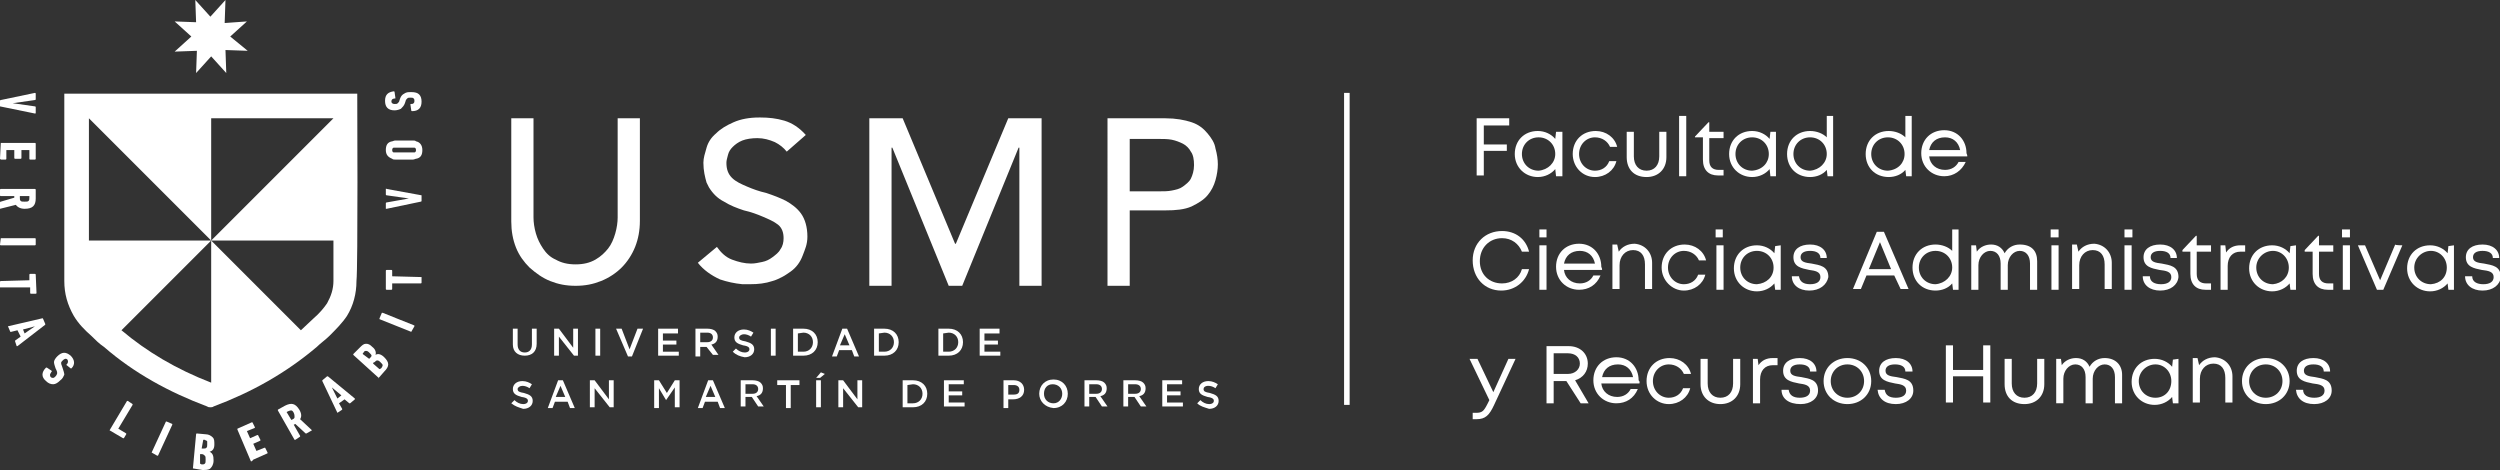 <?xml version="1.0" encoding="utf-8"?>
<!-- Generator: Adobe Illustrator 26.3.1, SVG Export Plug-In . SVG Version: 6.00 Build 0)  -->
<svg version="1.1" id="Capa_1" xmlns="http://www.w3.org/2000/svg" xmlns:xlink="http://www.w3.org/1999/xlink" x="0px" y="0px"
	 viewBox="0 0 314.9 59.2" style="enable-background:new 0 0 314.9 59.2;" xml:space="preserve">
<rect x="0" y="0" width="314.9" height="59.2" fill="#333333" stroke="none"/>
<style type="text/css">
	.st0{fill:#FFFFFF;}
</style>
<g>
	<g>
		<g>
			<rect x="169.3" y="11.7" class="st0" width="0.7" height="39.3"/>
			<g>
				<path class="st0" d="M186.9,15.8v2.4h2.9V19h-2.9v3.1H186v-7.2h4.1v0.9C190,15.8,186.9,15.8,186.9,15.8z"/>
				<path class="st0" d="M196.8,16.6v5.6H196l-0.1-0.9c-0.5,0.6-1.3,1-2.2,1c-1.6,0-2.9-1.2-2.9-2.9c0-1.7,1.2-2.9,2.9-2.9
					c0.9,0,1.7,0.4,2.2,1l0.1-0.9L196.8,16.6L196.8,16.6z M195.9,19.4c0-1.2-0.9-2.1-2.1-2.1c-1.2,0-2.1,0.9-2.1,2.1
					s0.9,2.1,2.1,2.1C195,21.4,195.9,20.5,195.9,19.4z"/>
				<path class="st0" d="M198.1,19.4c0-1.7,1.2-2.9,2.9-2.9c1.3,0,2.4,0.8,2.7,2h-0.9c-0.3-0.7-1-1.2-1.9-1.2c-1.1,0-2,0.9-2,2.1
					s0.9,2.1,2,2.1c0.8,0,1.5-0.4,1.8-1.2h0.9c-0.3,1.2-1.4,2-2.7,2C199.3,22.3,198.1,21,198.1,19.4z"/>
				<path class="st0" d="M204.9,19.8v-3.2h0.9v3.1c0,1.1,0.6,1.8,1.6,1.8c1,0,1.6-0.7,1.6-1.8v-3.1h0.9v3.2c0,1.5-1,2.5-2.5,2.5
					C205.8,22.3,204.9,21.3,204.9,19.8z"/>
				<path class="st0" d="M211.5,14.6h0.9v7.6h-0.9V14.6z"/>
				<path class="st0" d="M217.1,21.3v0.8h-0.7c-1.2,0-1.9-0.7-1.9-2v-2.8h-1v-0.1l1.7-1.8h0.1v1.2h1.8v0.8h-1.8v2.8
					c0,0.8,0.4,1.2,1.2,1.2H217.1z"/>
				<path class="st0" d="M223.7,16.6v5.6H223l-0.1-0.9c-0.5,0.6-1.3,1-2.2,1c-1.6,0-2.9-1.2-2.9-2.9c0-1.7,1.2-2.9,2.9-2.9
					c0.9,0,1.7,0.4,2.2,1l0.1-0.9L223.7,16.6L223.7,16.6z M222.8,19.4c0-1.2-0.9-2.1-2.1-2.1c-1.2,0-2.1,0.9-2.1,2.1
					s0.9,2.1,2.1,2.1C222,21.4,222.8,20.5,222.8,19.4z"/>
				<path class="st0" d="M230.9,14.6v7.6h-0.7l-0.1-0.8c-0.5,0.6-1.3,0.9-2.1,0.9c-1.7,0-2.9-1.2-2.9-2.9c0-1.7,1.2-2.9,2.9-2.9
					c0.8,0,1.6,0.3,2.1,0.8v-2.7L230.9,14.6z M230.1,19.4c0-1.2-0.9-2.1-2.1-2.1s-2.1,0.9-2.1,2.1s0.9,2.1,2.1,2.1
					C229.2,21.4,230.1,20.5,230.1,19.4z"/>
				<path class="st0" d="M240.8,14.6v7.6h-0.7l-0.1-0.8c-0.5,0.6-1.3,0.9-2.1,0.9c-1.7,0-2.9-1.2-2.9-2.9c0-1.7,1.2-2.9,2.9-2.9
					c0.8,0,1.6,0.3,2.1,0.8v-2.7L240.8,14.6z M239.9,19.4c0-1.2-0.9-2.1-2.1-2.1s-2.1,0.9-2.1,2.1s0.9,2.1,2.1,2.1
					C239.1,21.4,239.9,20.5,239.9,19.4z"/>
				<path class="st0" d="M247.8,19.7H243c0.1,1,0.9,1.7,2,1.7c0.8,0,1.4-0.4,1.7-1h0.9c-0.5,1.1-1.5,1.8-2.7,1.8
					c-1.6,0-2.9-1.2-2.9-2.9s1.2-2.9,2.9-2.9c1.7,0,2.8,1.3,2.8,2.9C247.8,19.5,247.8,19.6,247.8,19.7z M243,18.9h3.9
					c-0.2-1-0.9-1.6-1.9-1.6C243.9,17.3,243.2,17.9,243,18.9z"/>
				<path class="st0" d="M185.5,32.8c0-2.2,1.6-3.7,3.7-3.7c1.7,0,3,1,3.4,2.6h-0.9c-0.4-1-1.3-1.7-2.5-1.7c-1.6,0-2.8,1.2-2.8,2.9
					c0,1.7,1.2,2.8,2.8,2.8c1.2,0,2.2-0.7,2.5-1.8h0.9c-0.4,1.6-1.8,2.7-3.5,2.7C187,36.6,185.5,35,185.5,32.8z"/>
				<path class="st0" d="M193.9,28.9h0.9v1h-0.9V28.9z M193.9,30.9h0.9v5.6h-0.9V30.9z"/>
				<path class="st0" d="M201.8,34H197c0.1,1,0.9,1.7,2,1.7c0.8,0,1.4-0.4,1.7-1h0.9c-0.5,1.2-1.5,1.8-2.7,1.8
					c-1.6,0-2.9-1.2-2.9-2.9c0-1.7,1.2-2.9,2.9-2.9c1.7,0,2.8,1.3,2.8,2.9C201.8,33.8,201.8,33.9,201.8,34z M197,33.2h3.9
					c-0.2-1-0.9-1.6-1.9-1.6C197.9,31.6,197.2,32.2,197,33.2z"/>
				<path class="st0" d="M208.1,33.1v3.3h-0.9v-3.1c0-1.1-0.5-1.8-1.5-1.8c-1,0-1.7,0.8-1.7,1.9v3h-0.9v-5.6h0.6l0.2,0.9
					c0.4-0.6,1.1-1,2-1C207.2,30.8,208.1,31.8,208.1,33.1z"/>
				<path class="st0" d="M209.3,33.7c0-1.7,1.2-2.9,2.9-2.9c1.3,0,2.4,0.8,2.7,2h-0.9c-0.3-0.7-1-1.2-1.9-1.2c-1.1,0-2,0.9-2,2.1
					s0.9,2.1,2,2.1c0.8,0,1.5-0.4,1.8-1.2h0.9c-0.3,1.2-1.4,2-2.7,2C210.6,36.6,209.3,35.3,209.3,33.7z"/>
				<path class="st0" d="M216.1,28.9h0.9v1h-0.9V28.9z M216.2,30.9h0.9v5.6h-0.9V30.9z"/>
				<path class="st0" d="M224.3,30.9v5.6h-0.7l-0.1-0.8c-0.5,0.6-1.3,1-2.2,1c-1.6,0-2.9-1.2-2.9-2.9c0-1.7,1.2-2.9,2.9-2.9
					c0.9,0,1.7,0.4,2.2,1l0.1-0.9L224.3,30.9L224.3,30.9z M223.4,33.7c0-1.2-0.9-2.1-2.1-2.1c-1.2,0-2.1,0.9-2.1,2.1
					s0.9,2.1,2.1,2.1C222.5,35.7,223.4,34.9,223.4,33.7z"/>
				<path class="st0" d="M227.9,36.6c-1.3,0-2.2-0.7-2.2-1.8h0.9c0.1,0.7,0.6,1,1.4,1c0.8,0,1.3-0.3,1.3-0.9c0-0.7-0.7-0.8-1.4-0.9
					c-1-0.2-2-0.4-2-1.6c0-1,0.8-1.6,2.1-1.6c1.3,0,2.1,0.7,2.1,1.7h-0.8c0-0.6-0.5-0.9-1.3-0.9c-0.8,0-1.2,0.3-1.2,0.8
					c0,0.6,0.6,0.7,1.4,0.8c1,0.2,2.1,0.3,2.1,1.7C230.1,35.9,229.2,36.6,227.9,36.6L227.9,36.6z"/>
				<path class="st0" d="M238.6,34.7h-3.5l-0.7,1.7h-1l3-7.2h0.9l3.1,7.2h-1L238.6,34.7z M235.4,33.9h2.8l-1.4-3.4L235.4,33.9z"/>
				<path class="st0" d="M246.7,28.9v7.6h-0.7l-0.1-0.8c-0.5,0.6-1.3,0.9-2.1,0.9c-1.7,0-2.9-1.2-2.9-2.9c0-1.7,1.2-2.9,2.9-2.9
					c0.8,0,1.6,0.3,2.1,0.8v-2.7L246.7,28.9z M245.9,33.7c0-1.2-0.9-2.1-2.1-2.1s-2.1,0.9-2.1,2.1s0.9,2.1,2.1,2.1
					C245,35.7,245.9,34.8,245.9,33.7z"/>
				<path class="st0" d="M256.6,32.9v3.6h-0.9v-3.3c0-1-0.5-1.6-1.3-1.6c-0.8,0-1.5,0.8-1.5,1.8v3.1h-0.9v-3.3c0-1-0.5-1.6-1.3-1.6
					c-0.8,0-1.5,0.8-1.5,1.8v3.1h-0.9v-5.6h0.6l0.1,0.8c0.4-0.6,1.1-0.9,1.8-0.9c0.8,0,1.4,0.4,1.7,1.1c0.4-0.7,1.1-1.1,1.9-1.1
					C255.9,30.8,256.6,31.6,256.6,32.9z"/>
				<path class="st0" d="M258.3,28.9h1v1h-1V28.9z M258.4,30.9h0.9v5.6h-0.9V30.9z"/>
				<path class="st0" d="M266,33.1v3.3h-0.9v-3.1c0-1.1-0.5-1.8-1.5-1.8c-1,0-1.7,0.8-1.7,1.9v3H261v-5.6h0.6l0.2,0.9
					c0.4-0.6,1.1-1,2-1C265.1,30.8,266,31.8,266,33.1z"/>
				<path class="st0" d="M267.6,28.9h1v1h-1V28.9z M267.6,30.9h0.9v5.6h-0.9V30.9z"/>
				<path class="st0" d="M272.1,36.6c-1.3,0-2.2-0.7-2.2-1.8h0.9c0,0.7,0.6,1,1.4,1c0.8,0,1.3-0.3,1.3-0.9c0-0.7-0.7-0.8-1.5-0.9
					c-1-0.2-2-0.4-2-1.6c0-1,0.8-1.6,2.1-1.6c1.3,0,2.1,0.7,2.1,1.7h-0.8c0-0.6-0.5-0.9-1.3-0.9c-0.8,0-1.2,0.3-1.2,0.8
					c0,0.6,0.6,0.7,1.4,0.8c1,0.2,2.1,0.3,2.1,1.7C274.3,35.9,273.4,36.6,272.1,36.6L272.1,36.6z"/>
				<path class="st0" d="M278.5,35.7v0.8h-0.7c-1.2,0-1.9-0.7-1.9-2v-2.8h-1v-0.2l1.7-1.8h0.1v1.2h1.8v0.8h-1.8v2.8
					c0,0.8,0.4,1.2,1.2,1.2L278.5,35.7L278.5,35.7z"/>
				<path class="st0" d="M282.8,30.9v0.8h-0.6c-1,0-1.6,0.7-1.6,1.8v3h-0.9v-5.6h0.6l0.1,0.9c0.4-0.6,1-0.9,1.8-0.9
					C282.3,30.9,282.8,30.9,282.8,30.9z"/>
				<path class="st0" d="M289.2,30.9v5.6h-0.7l-0.1-0.8c-0.5,0.6-1.3,1-2.2,1c-1.6,0-2.9-1.2-2.9-2.9c0-1.7,1.2-2.9,2.9-2.9
					c0.9,0,1.7,0.4,2.2,1l0.1-0.9L289.2,30.9L289.2,30.9z M288.3,33.7c0-1.2-0.9-2.1-2-2.1s-2.1,0.9-2.1,2.1s0.9,2.1,2.1,2.1
					C287.4,35.7,288.3,34.9,288.3,33.7z"/>
				<path class="st0" d="M293.9,35.7v0.8h-0.7c-1.2,0-1.9-0.7-1.9-2v-2.8h-1v-0.2l1.7-1.8h0.1v1.2h1.8v0.8h-1.8v2.8
					c0,0.8,0.4,1.2,1.2,1.2L293.9,35.7L293.9,35.7z"/>
				<path class="st0" d="M295,28.9h1v1h-1V28.9z M295.1,30.9h0.9v5.6h-0.9V30.9z"/>
				<path class="st0" d="M302.6,30.9l-2.4,5.6h-0.8l-2.4-5.6h0.9l1.9,4.4l1.9-4.5C301.7,30.9,302.6,30.9,302.6,30.9z"/>
				<path class="st0" d="M309.1,30.9v5.6h-0.7l-0.1-0.8c-0.5,0.6-1.3,1-2.2,1c-1.6,0-2.9-1.2-2.9-2.9c0-1.7,1.2-2.9,2.9-2.9
					c0.9,0,1.7,0.4,2.2,1l0.1-0.9L309.1,30.9L309.1,30.9z M308.2,33.7c0-1.2-0.9-2.1-2-2.1s-2.1,0.9-2.1,2.1s0.9,2.1,2.1,2.1
					C307.4,35.7,308.2,34.9,308.2,33.7z"/>
				<path class="st0" d="M312.7,36.6c-1.3,0-2.2-0.7-2.2-1.8h0.9c0,0.7,0.6,1,1.4,1c0.8,0,1.3-0.3,1.3-0.9c0-0.7-0.7-0.8-1.5-0.9
					c-1-0.2-2-0.4-2-1.6c0-1,0.8-1.6,2.1-1.6c1.3,0,2.1,0.7,2.1,1.7h-0.8c0-0.6-0.5-0.9-1.3-0.9c-0.8,0-1.2,0.3-1.2,0.8
					c0,0.6,0.6,0.7,1.4,0.8c1,0.2,2.1,0.3,2.1,1.7C314.9,35.9,314,36.6,312.7,36.6L312.7,36.6z"/>
				<path class="st0" d="M190.9,45.2l-2.7,5.8c-0.6,1.3-1.1,1.8-2.2,1.8h-0.5V52h0.4c0.8,0,1-0.2,1.5-1.2l0.2-0.4l-2.5-5.2h1l2,4.2
					l1.9-4.2L190.9,45.2L190.9,45.2z"/>
				<path class="st0" d="M197.3,48h-1.6v2.8h-0.9v-7.2h2.8c1.4,0,2.4,0.9,2.4,2.2c0,1-0.6,1.8-1.6,2.1l1.7,2.9h-1L197.3,48z
					 M195.7,47.1h1.8c0.9,0,1.5-0.6,1.5-1.3c0-0.8-0.6-1.3-1.5-1.3h-1.8V47.1z"/>
				<path class="st0" d="M206.5,48.3h-4.8c0.1,1,0.9,1.7,2,1.7c0.8,0,1.4-0.4,1.7-1h0.9c-0.5,1.2-1.5,1.8-2.7,1.8
					c-1.6,0-2.9-1.2-2.9-2.9c0-1.7,1.2-2.9,2.9-2.9c1.7,0,2.8,1.3,2.8,2.9C206.6,48.1,206.5,48.2,206.5,48.3z M201.8,47.5h3.9
					c-0.2-1-0.9-1.6-1.9-1.6C202.7,45.9,202,46.5,201.8,47.5z"/>
				<path class="st0" d="M207.4,48c0-1.7,1.2-2.9,2.9-2.9c1.3,0,2.4,0.8,2.7,2h-0.9c-0.3-0.7-1-1.2-1.9-1.2c-1.1,0-2,0.9-2,2.1
					s0.9,2.1,2,2.1c0.8,0,1.5-0.4,1.8-1.2h0.9c-0.3,1.2-1.4,2-2.7,2C208.7,50.9,207.4,49.7,207.4,48z"/>
				<path class="st0" d="M214.2,48.4v-3.2h0.9v3.1c0,1.1,0.6,1.8,1.6,1.8c1,0,1.6-0.7,1.6-1.8v-3.1h0.9v3.2c0,1.5-1,2.5-2.5,2.5
					C215.2,50.9,214.2,49.9,214.2,48.4z"/>
				<path class="st0" d="M223.9,45.2V46h-0.6c-1,0-1.6,0.7-1.6,1.8v3h-0.9v-5.6h0.6l0.1,0.8c0.4-0.6,1-0.9,1.8-0.9H223.9z"/>
				<path class="st0" d="M224.4,49.1h0.9c0.1,0.7,0.6,1,1.4,1c0.8,0,1.3-0.3,1.3-0.9c0-0.7-0.7-0.8-1.4-0.9c-1-0.2-2-0.4-2-1.6
					c0-1,0.8-1.6,2.1-1.6c1.3,0,2.1,0.7,2.1,1.7h-0.8c0-0.6-0.5-0.9-1.3-0.9c-0.8,0-1.2,0.3-1.2,0.8c0,0.6,0.6,0.7,1.4,0.8
					c1,0.2,2.1,0.3,2.1,1.7c0,1-0.9,1.7-2.2,1.7C225.3,50.9,224.4,50.2,224.4,49.1z"/>
				<path class="st0" d="M229.7,48c0-1.7,1.3-2.9,3-2.9s3,1.2,3,2.9s-1.3,2.9-3,2.9S229.7,49.7,229.7,48z M234.8,48
					c0-1.2-0.9-2.1-2.1-2.1c-1.2,0-2.1,0.9-2.1,2.1s0.9,2.1,2.1,2.1S234.8,49.2,234.8,48z"/>
				<path class="st0" d="M236.5,49.1h0.9c0.1,0.7,0.6,1,1.4,1c0.8,0,1.3-0.3,1.3-0.9c0-0.7-0.7-0.8-1.4-0.9c-1-0.2-2-0.4-2-1.6
					c0-1,0.8-1.6,2.1-1.6c1.3,0,2.1,0.7,2.1,1.7H240c0-0.6-0.5-0.9-1.3-0.9c-0.8,0-1.2,0.3-1.2,0.8c0,0.6,0.6,0.7,1.4,0.8
					c1,0.2,2.1,0.3,2.1,1.7c0,1-0.9,1.7-2.2,1.7C237.4,50.9,236.6,50.2,236.5,49.1z"/>
				<path class="st0" d="M250.7,43.5v7.2h-0.9v-3.3H246v3.3h-0.9v-7.2h0.9v3.1h3.8v-3.1H250.7z"/>
				<path class="st0" d="M252.5,48.4v-3.2h0.9v3.1c0,1.1,0.6,1.8,1.6,1.8c1,0,1.6-0.7,1.6-1.8v-3.1h0.9v3.2c0,1.5-1,2.5-2.5,2.5
					C253.4,50.9,252.5,49.9,252.5,48.4z"/>
				<path class="st0" d="M267.3,47.2v3.6h-0.9v-3.3c0-1-0.5-1.6-1.3-1.6c-0.8,0-1.5,0.8-1.5,1.8v3.1h-0.9v-3.3c0-1-0.5-1.6-1.3-1.6
					c-0.8,0-1.5,0.8-1.5,1.8v3.1h-0.9v-5.6h0.6l0.1,0.8c0.4-0.6,1.1-0.9,1.8-0.9c0.8,0,1.4,0.4,1.7,1.1c0.4-0.7,1.1-1.1,1.9-1.1
					C266.5,45.1,267.3,46,267.3,47.2z"/>
				<path class="st0" d="M274.4,45.2v5.6h-0.7l-0.1-0.8c-0.5,0.6-1.3,1-2.2,1c-1.6,0-2.9-1.2-2.9-2.9c0-1.7,1.2-2.9,2.9-2.9
					c0.9,0,1.7,0.4,2.2,1l0.1-0.9L274.4,45.2L274.4,45.2z M273.5,48c0-1.2-0.9-2.1-2-2.1s-2.1,0.9-2.1,2.1s0.9,2.1,2.1,2.1
					S273.5,49.2,273.5,48z"/>
				<path class="st0" d="M281.2,47.4v3.3h-0.9v-3.1c0-1.1-0.5-1.8-1.5-1.8c-1,0-1.7,0.8-1.7,1.9v3h-0.9v-5.6h0.6l0.2,0.9
					c0.4-0.6,1.1-1,2-1C280.3,45.1,281.2,46.1,281.2,47.4z"/>
				<path class="st0" d="M282.4,48c0-1.7,1.3-2.9,3-2.9s3,1.2,3,2.9s-1.3,2.9-3,2.9S282.4,49.7,282.4,48z M287.5,48
					c0-1.2-0.9-2.1-2.1-2.1s-2.1,0.9-2.1,2.1s0.9,2.1,2.1,2.1S287.5,49.2,287.5,48z"/>
				<path class="st0" d="M289.2,49.1h0.9c0,0.7,0.6,1,1.4,1c0.8,0,1.3-0.3,1.3-0.9c0-0.7-0.7-0.8-1.5-0.9c-1-0.2-2-0.4-2-1.6
					c0-1,0.8-1.6,2.1-1.6c1.3,0,2.1,0.7,2.1,1.7h-0.8c0-0.6-0.5-0.9-1.3-0.9c-0.8,0-1.2,0.3-1.2,0.8c0,0.6,0.6,0.7,1.4,0.8
					c1,0.2,2.1,0.3,2.1,1.7c0,1-0.9,1.7-2.2,1.7C290.1,50.9,289.3,50.2,289.2,49.1z"/>
			</g>
		</g>
	</g>
	<g>
		<g>
			<g>
				<g>
					<path class="st0" d="M64.6,43.4v-2h0.6v2c0,0.6,0.3,1,0.9,1c0.5,0,0.9-0.3,0.9-1v-2h0.6v1.9c0,1-0.6,1.5-1.5,1.5
						S64.6,44.3,64.6,43.4z"/>
					<path class="st0" d="M69.8,41.4h0.6l1.8,2.4v-2.4h0.6v3.4h-0.5l-1.9-2.4v2.4h-0.6L69.8,41.4L69.8,41.4z"/>
					<path class="st0" d="M75,41.4h0.6v3.4H75V41.4z"/>
					<path class="st0" d="M77.6,41.4h0.7l1,2.6l1-2.6H81l-1.4,3.5h-0.5L77.6,41.4z"/>
					<path class="st0" d="M82.9,41.4h2.5V42h-1.9v0.9h1.7v0.5h-1.7v0.9h2v0.5h-2.6V41.4z"/>
					<path class="st0" d="M87.6,41.4h1.5c0.4,0,0.8,0.1,1,0.3c0.2,0.2,0.3,0.4,0.3,0.7v0c0,0.6-0.3,0.9-0.8,1l0.9,1.3h-0.7L89,43.7
						h-0.8v1.2h-0.6V41.4z M89.1,43.1c0.4,0,0.7-0.2,0.7-0.6v0c0-0.4-0.3-0.6-0.7-0.6h-0.9v1.2C88.2,43.1,89.1,43.1,89.1,43.1z"/>
					<path class="st0" d="M92.3,44.3l0.4-0.4c0.3,0.3,0.7,0.5,1.1,0.5c0.4,0,0.6-0.2,0.6-0.4v0c0-0.2-0.1-0.4-0.8-0.5
						c-0.7-0.2-1.1-0.4-1.1-1v0c0-0.6,0.5-1,1.2-1c0.5,0,0.9,0.2,1.2,0.4l-0.3,0.5c-0.3-0.2-0.6-0.3-0.9-0.3c-0.3,0-0.6,0.2-0.6,0.4
						v0c0,0.3,0.2,0.4,0.8,0.5c0.7,0.2,1.1,0.4,1.1,1v0c0,0.6-0.5,1-1.2,1C93.2,44.9,92.7,44.7,92.3,44.3z"/>
					<path class="st0" d="M97.1,41.4h0.6v3.4h-0.6V41.4z"/>
					<path class="st0" d="M99.9,41.4h1.3c1.1,0,1.8,0.7,1.8,1.7v0c0,1-0.7,1.7-1.8,1.7h-1.3V41.4z M100.5,42v2.3h0.7
						c0.7,0,1.2-0.5,1.2-1.2v0c0-0.7-0.5-1.2-1.2-1.2L100.5,42L100.5,42z"/>
					<path class="st0" d="M106.1,41.4h0.6l1.5,3.5h-0.6l-0.3-0.8h-1.6l-0.3,0.8h-0.6L106.1,41.4z M107,43.5l-0.6-1.4l-0.6,1.4H107z"
						/>
					<path class="st0" d="M110.1,41.4h1.3c1.1,0,1.8,0.7,1.8,1.7v0c0,1-0.7,1.7-1.8,1.7h-1.3V41.4z M110.7,42v2.3h0.7
						c0.7,0,1.2-0.5,1.2-1.2v0c0-0.7-0.5-1.2-1.2-1.2L110.7,42L110.7,42z"/>
					<path class="st0" d="M118.2,41.4h1.3c1.1,0,1.8,0.7,1.8,1.7v0c0,1-0.7,1.7-1.8,1.7h-1.3V41.4z M118.8,42v2.3h0.7
						c0.7,0,1.2-0.5,1.2-1.2v0c0-0.7-0.5-1.2-1.2-1.2L118.8,42L118.8,42z"/>
					<path class="st0" d="M123.4,41.4h2.5V42H124v0.9h1.7v0.5H124v0.9h2v0.5h-2.6V41.4z"/>
					<path class="st0" d="M64.4,50.8l0.4-0.4c0.3,0.3,0.7,0.5,1.1,0.5c0.4,0,0.6-0.2,0.6-0.4v0c0-0.2-0.1-0.4-0.8-0.5
						c-0.7-0.2-1.1-0.4-1.1-1v0c0-0.6,0.5-1,1.2-1c0.5,0,0.9,0.2,1.2,0.4l-0.3,0.5c-0.3-0.2-0.6-0.3-0.9-0.3c-0.3,0-0.6,0.2-0.6,0.4
						v0c0,0.3,0.2,0.4,0.8,0.5c0.7,0.2,1.1,0.4,1.1,1v0c0,0.6-0.5,1-1.2,1C65.3,51.3,64.9,51.2,64.4,50.8z"/>
					<path class="st0" d="M70.3,47.9h0.6l1.5,3.5h-0.6l-0.3-0.8h-1.6l-0.3,0.8h-0.6L70.3,47.9z M71.2,50l-0.6-1.4L70,50H71.2z"/>
					<path class="st0" d="M74.3,47.9h0.6l1.8,2.4v-2.4h0.6v3.4h-0.5l-1.9-2.4v2.4h-0.6L74.3,47.9L74.3,47.9z"/>
					<path class="st0" d="M82.4,47.9h0.6l1,1.6l1-1.6h0.6v3.4h-0.6v-2.5l-1.1,1.6h0L83,48.9v2.5h-0.6C82.4,51.3,82.4,47.9,82.4,47.9
						z"/>
					<path class="st0" d="M89.2,47.9h0.6l1.5,3.5h-0.6l-0.3-0.8h-1.6l-0.3,0.8h-0.6L89.2,47.9z M90.1,50l-0.6-1.4L88.9,50H90.1z"/>
					<path class="st0" d="M93.3,47.9h1.5c0.4,0,0.8,0.1,1,0.3c0.2,0.2,0.3,0.4,0.3,0.7v0c0,0.6-0.3,0.9-0.8,1l0.9,1.3h-0.7l-0.8-1.2
						h-0.8v1.2h-0.6L93.3,47.9L93.3,47.9z M94.8,49.6c0.4,0,0.7-0.2,0.7-0.6v0c0-0.4-0.3-0.6-0.7-0.6h-0.9v1.2
						C93.9,49.6,94.8,49.6,94.8,49.6z"/>
					<path class="st0" d="M99,48.5h-1.1v-0.6h2.8v0.6h-1.1v2.9H99L99,48.5L99,48.5z"/>
					<path class="st0" d="M102.8,47.9h0.6v3.4h-0.6V47.9z M103.4,46.9l0.5,0.2l-0.6,0.5h-0.5L103.4,46.9z"/>
					<path class="st0" d="M105.6,47.9h0.6l1.8,2.4v-2.4h0.6v3.4h-0.5l-1.9-2.4v2.4h-0.6L105.6,47.9L105.6,47.9z"/>
					<path class="st0" d="M113.7,47.9h1.3c1.1,0,1.8,0.7,1.8,1.7v0c0,1-0.7,1.7-1.8,1.7h-1.3V47.9z M114.3,48.5v2.3h0.7
						c0.7,0,1.2-0.5,1.2-1.2v0c0-0.7-0.5-1.2-1.2-1.2L114.3,48.5L114.3,48.5z"/>
					<path class="st0" d="M118.9,47.9h2.5v0.5h-1.9v0.9h1.7v0.5h-1.7v0.9h2v0.5h-2.6V47.9z"/>
					<path class="st0" d="M126.4,47.9h1.3c0.8,0,1.3,0.5,1.3,1.2v0c0,0.8-0.6,1.2-1.4,1.2H127v1.1h-0.6V47.9z M127.7,49.7
						c0.5,0,0.7-0.2,0.7-0.6v0c0-0.4-0.3-0.6-0.7-0.6H127v1.2H127.7z"/>
					<path class="st0" d="M130.9,49.6L130.9,49.6c0-1,0.7-1.8,1.8-1.8s1.8,0.8,1.8,1.8v0c0,1-0.7,1.8-1.8,1.8
						C131.6,51.3,130.9,50.5,130.9,49.6z M133.8,49.6L133.8,49.6c0-0.7-0.5-1.2-1.2-1.2c-0.7,0-1.1,0.5-1.1,1.2v0
						c0,0.7,0.5,1.2,1.2,1.2C133.4,50.8,133.8,50.2,133.8,49.6z"/>
					<path class="st0" d="M136.6,47.9h1.5c0.4,0,0.8,0.1,1,0.3c0.2,0.2,0.3,0.4,0.3,0.7v0c0,0.6-0.3,0.9-0.8,1l0.9,1.3h-0.7
						l-0.8-1.2h-0.8v1.2h-0.6L136.6,47.9L136.6,47.9z M138.1,49.6c0.4,0,0.7-0.2,0.7-0.6v0c0-0.4-0.3-0.6-0.7-0.6h-0.9v1.2
						C137.2,49.6,138.1,49.6,138.1,49.6z"/>
					<path class="st0" d="M141.5,47.9h1.5c0.4,0,0.8,0.1,1,0.3c0.2,0.2,0.3,0.4,0.3,0.7v0c0,0.6-0.3,0.9-0.8,1l0.9,1.3h-0.7
						l-0.8-1.2h-0.8v1.2h-0.6L141.5,47.9L141.5,47.9z M143,49.6c0.4,0,0.7-0.2,0.7-0.6v0c0-0.4-0.3-0.6-0.7-0.6h-0.9v1.2
						C142.1,49.6,143,49.6,143,49.6z"/>
					<path class="st0" d="M146.4,47.9h2.5v0.5H147v0.9h1.7v0.5H147v0.9h2v0.5h-2.6V47.9z"/>
					<path class="st0" d="M150.8,50.8l0.4-0.4c0.3,0.3,0.7,0.5,1.1,0.5c0.4,0,0.6-0.2,0.6-0.4v0c0-0.2-0.1-0.4-0.8-0.5
						c-0.7-0.2-1.1-0.4-1.1-1v0c0-0.6,0.5-1,1.2-1c0.5,0,0.9,0.2,1.2,0.4l-0.3,0.5c-0.3-0.2-0.6-0.3-0.9-0.3c-0.4,0-0.6,0.2-0.6,0.4
						v0c0,0.3,0.2,0.4,0.8,0.5c0.7,0.2,1.1,0.4,1.1,1v0c0,0.6-0.5,1-1.2,1C151.7,51.3,151.2,51.2,150.8,50.8z"/>
				</g>
			</g>
			<path class="st0" d="M67.2,14.9v12.5c0,0.6,0.1,1.3,0.3,2c0.2,0.7,0.5,1.3,0.9,1.9c0.4,0.6,0.9,1.1,1.6,1.4
				c0.7,0.4,1.5,0.6,2.5,0.6s1.8-0.2,2.5-0.6c0.7-0.4,1.2-0.9,1.6-1.4s0.7-1.2,0.9-1.9c0.2-0.7,0.3-1.4,0.3-2V14.9h2.8v12.9
				c0,1.2-0.2,2.3-0.6,3.3s-1,1.9-1.7,2.6c-0.7,0.7-1.6,1.3-2.6,1.7c-1,0.4-2,0.6-3.2,0.6s-2.2-0.2-3.2-0.6s-1.8-1-2.6-1.7
				C66,33,65.4,32.2,65,31.2c-0.4-1-0.6-2.1-0.6-3.3V14.9H67.2z"/>
			<path class="st0" d="M101.7,29.8c0-1.2-0.3-2.2-0.8-2.9c-0.5-0.7-1.2-1.2-1.9-1.6c-0.8-0.4-1.6-0.7-2.5-1
				c-0.9-0.2-1.7-0.5-2.4-0.8c-0.7-0.3-1.4-0.6-1.9-1.1s-0.7-1.1-0.7-1.9c0-0.3,0.1-0.6,0.2-1c0.1-0.4,0.3-0.7,0.6-1
				s0.7-0.6,1.2-0.8c0.5-0.2,1.2-0.3,1.9-0.3c0.8,0,1.5,0.2,2.2,0.5c0.6,0.3,1.1,0.7,1.5,1.2l0,0l2.4-2.1l0,0
				c-0.8-0.9-1.7-1.5-2.7-1.8c-1-0.3-2-0.4-3-0.4c-0.1,0-0.2,0-0.2,0l0,0l0,0c-1.2,0-2.3,0.2-3.2,0.6s-1.6,0.8-2.2,1.4
				c-0.6,0.5-1,1.1-1.2,1.8s-0.4,1.3-0.4,1.9c0,1,0.2,1.8,0.4,2.5c0.1,0.2,0.2,0.4,0.3,0.6c0.5,0.8,1.1,1.4,1.9,1.8
				c0.8,0.5,1.6,0.8,2.5,1.1c0.9,0.2,1.7,0.5,2.4,0.8c0.7,0.3,1.4,0.6,1.9,1c0.5,0.4,0.7,1,0.7,1.7c0,0.5-0.1,1-0.4,1.4
				c-0.2,0.4-0.6,0.7-1,1c-0.4,0.3-0.8,0.5-1.3,0.6c-0.5,0.1-0.9,0.2-1.4,0.2c-0.8,0-1.6-0.2-2.4-0.5c-0.8-0.3-1.4-0.9-1.9-1.6l0,0
				l-2.4,2l0,0c0.7,0.9,1.7,1.6,2.8,2.1c0.9,0.3,1.8,0.5,2.8,0.6c0.3,0,0.7,0,1,0c1,0,1.9-0.1,2.8-0.4c0.4-0.1,0.8-0.3,1.2-0.5
				c0.4-0.2,0.8-0.5,1.1-0.7c0.7-0.5,1.2-1.2,1.5-2S101.7,30.8,101.7,29.8C101.7,29.8,101.7,29.8,101.7,29.8L101.7,29.8z"/>
			<path class="st0" d="M109.5,14.9h4.2l6.6,15.8h0.1l6.6-15.8h4.2V36h-2.8V18.6h-0.1L121.2,36h-1.7l-7.1-17.4h-0.1V36h-2.8
				L109.5,14.9L109.5,14.9z"/>
			<path class="st0" d="M139.5,14.9h7.3c1.3,0,2.4,0.2,3.3,0.5s1.5,0.8,2,1.4s0.9,1.2,1,1.9c0.2,0.7,0.3,1.4,0.3,2
				c0,0.6-0.1,1.3-0.3,2c-0.2,0.7-0.5,1.3-1,1.9s-1.2,1-2,1.4c-0.9,0.4-2,0.5-3.3,0.5h-4.5V36h-2.8V14.9z M142.3,24.1h3.7
				c0.6,0,1.1,0,1.6-0.1c0.5-0.1,1-0.2,1.4-0.5s0.8-0.6,1-1s0.4-1,0.4-1.7s-0.1-1.3-0.4-1.7c-0.2-0.4-0.6-0.8-1-1
				c-0.4-0.2-0.9-0.4-1.4-0.5c-0.5-0.1-1.1-0.1-1.6-0.1h-3.7V24.1z"/>
		</g>
		<g>
			<g>
				<g>
					<g>
						<g>
							<path class="st0" d="M0,13.4v-0.7c0,0,0-0.1,0.1-0.1l4.3-0.9c0,0,0.1,0,0.1,0.1v0.7c0,0,0,0.1-0.1,0.1L1.6,13v0l2.8,0.4
								c0,0,0.1,0,0.1,0.1v0.7c0,0.1,0,0.1-0.1,0.1L0,13.4C0,13.4,0,13.4,0,13.4z"/>
							<path class="st0" d="M0.1,18h4.3c0,0,0.1,0,0.1,0.1V20c0,0,0,0.1-0.1,0.1H3.8c0,0-0.1,0-0.1-0.1v-1.1c0,0,0,0,0,0h-1
								c0,0,0,0,0,0v1c0,0,0,0.1-0.1,0.1H1.9c0,0-0.1,0-0.1-0.1v-1c0,0,0,0,0,0h-1c0,0,0,0,0,0V20c0,0,0,0.1-0.1,0.1H0.1
								C0,20,0,20,0,20L0.1,18C0,18,0,18,0.1,18z"/>
							<path class="st0" d="M0,26.3v-0.8c0,0,0-0.1,0.1-0.1l1.7-0.5v-0.2c0,0,0,0,0,0H0.1c0,0-0.1,0-0.1-0.1v-0.7c0,0,0-0.1,0.1-0.1
								h4.3c0,0,0.1,0,0.1,0.1v1.1c0,0.9-0.4,1.3-1.4,1.3c-0.5,0-0.9-0.2-1.1-0.5L0,26.3C0,26.3,0,26.3,0,26.3z M2.5,24.9
								c0,0.2,0,0.3,0.1,0.4c0.1,0.1,0.2,0.1,0.5,0.1s0.4,0,0.5-0.1s0.1-0.2,0.1-0.4v-0.2c0,0,0,0,0,0H2.5c0,0,0,0,0,0L2.5,24.9
								L2.5,24.9z"/>
							<path class="st0" d="M0.1,30h4.3c0,0,0.1,0,0.1,0.1v0.7c0,0,0,0.1-0.1,0.1H0.1c0,0-0.1,0-0.1-0.1L0.1,30C0,30,0,30,0.1,30z"
								/>
							<path class="st0" d="M0,36.2l0-0.7c0,0,0-0.1,0.1-0.1l3.6-0.1c0,0,0,0,0,0l0-0.7c0,0,0-0.1,0.1-0.1l0.6,0c0,0,0.1,0,0.1,0.1
								l0.1,2.3c0,0,0,0.1-0.1,0.1l-0.6,0c0,0-0.1,0-0.1-0.1l0-0.7c0,0,0,0,0,0L0,36.2C0.1,36.3,0,36.2,0,36.2z"/>
							<path class="st0" d="M1,41.1l4.3-1c0.1,0,0.1,0,0.1,0l0.3,0.7c0,0,0,0.1,0,0.1l-3.5,2.7c0,0-0.1,0-0.1,0L1.9,43
								c0,0,0-0.1,0-0.1l0.7-0.5l-0.4-0.8l-0.8,0.2c0,0-0.1,0-0.1,0L1,41.1C1,41.2,1,41.1,1,41.1z M2.9,41.5L3.1,42l1.3-0.9l0,0
								L2.9,41.5z"/>
							<path class="st0" d="M7.6,47.9c-0.3,0.3-0.6,0.5-0.9,0.5c-0.3,0-0.6-0.1-0.9-0.4c-0.6-0.5-0.6-1.1,0-1.7c0,0,0.1,0,0.1,0
								l0.6,0.4c0,0,0.1,0.1,0,0.1c-0.1,0.2-0.2,0.3-0.2,0.4c0,0.1,0,0.2,0.1,0.3c0.1,0.1,0.2,0.1,0.3,0.1c0.1,0,0.2-0.1,0.3-0.2
								c0.1-0.1,0.2-0.3,0.2-0.4c0-0.1,0-0.2-0.1-0.4L7,46.4c-0.1-0.3-0.2-0.6-0.2-0.8s0.2-0.5,0.4-0.7c0.6-0.6,1.1-0.6,1.7-0.1
								c0.5,0.5,0.6,1.1,0.1,1.6c0,0-0.1,0-0.1,0L8.4,46c0,0-0.1,0,0-0.1c0.2-0.2,0.2-0.4,0.1-0.6c-0.2-0.2-0.4-0.1-0.6,0.1
								c-0.1,0.1-0.2,0.2-0.2,0.3s0,0.2,0.1,0.4l0.1,0.3C8,46.7,8.1,47,8.1,47.2C8,47.4,7.9,47.7,7.6,47.9z"/>
							<path class="st0" d="M13.8,54.2l2.2-3.7c0,0,0,0,0.1,0l0.6,0.4c0,0,0,0,0,0.1L14.9,54c0,0,0,0,0,0l1,0.6c0,0,0,0,0,0.1
								l-0.3,0.5c0,0-0.1,0-0.1,0L13.8,54.2C13.8,54.2,13.8,54.2,13.8,54.2z"/>
							<path class="st0" d="M19.1,57l1.8-3.9c0,0,0,0,0.1,0l0.7,0.3c0,0,0,0,0,0.1l-1.8,3.9c0,0,0,0-0.1,0L19.1,57
								C19.1,57.1,19.1,57.1,19.1,57z"/>
							<path class="st0" d="M24.3,59l0.4-4.3c0,0,0-0.1,0.1-0.1l1.1,0.1c0.4,0,0.7,0.2,0.9,0.4S27,55.6,27,56c0,0.5-0.2,0.8-0.6,0.9
								v0c0.4,0.2,0.5,0.5,0.5,1.1c0,0.5-0.2,0.8-0.4,1c-0.2,0.2-0.6,0.2-1,0.2L24.3,59C24.3,59.1,24.3,59,24.3,59z M25.2,58.4
								C25.2,58.4,25.2,58.4,25.2,58.4l0.2,0.1c0.2,0,0.3,0,0.4-0.1s0.1-0.2,0.1-0.5s0-0.4-0.1-0.5s-0.2-0.2-0.4-0.2l-0.2,0
								c0,0,0,0,0,0L25.2,58.4z M25.4,56.5l0.2,0c0.2,0,0.3,0,0.4-0.1c0.1-0.1,0.1-0.2,0.1-0.4c0-0.2,0-0.4,0-0.4
								c0-0.1-0.2-0.1-0.3-0.2l-0.2,0c0,0,0,0,0,0L25.4,56.5C25.4,56.5,25.4,56.5,25.4,56.5z"/>
							<path class="st0" d="M31.6,58.1l-1.7-4c0,0,0-0.1,0-0.1l1.8-0.8c0,0,0.1,0,0.1,0l0.3,0.6c0,0,0,0.1,0,0.1l-1,0.4c0,0,0,0,0,0
								l0.4,0.9c0,0,0,0,0,0l0.9-0.4c0,0,0.1,0,0.1,0l0.3,0.6c0,0,0,0.1,0,0.1l-0.9,0.4c0,0,0,0,0,0l0.4,0.9c0,0,0,0,0,0l1-0.4
								c0,0,0.1,0,0.1,0l0.3,0.6c0,0,0,0.1,0,0.1l-1.8,0.8C31.7,58.2,31.6,58.1,31.6,58.1z"/>
							<path class="st0" d="M39.3,54.2l-0.7,0.4c0,0-0.1,0-0.1,0l-1.3-1.2l-0.2,0.1c0,0,0,0,0,0l0.8,1.4c0,0,0,0.1,0,0.1l-0.6,0.4
								c0,0-0.1,0-0.1,0L35,51.7c0,0,0-0.1,0-0.1l0.9-0.5c0.8-0.4,1.3-0.3,1.8,0.5c0.3,0.5,0.3,0.9,0.1,1.2L39.3,54.2
								C39.4,54.2,39.4,54.2,39.3,54.2z M36.9,52.8c0.2-0.1,0.2-0.2,0.2-0.3c0-0.1,0-0.3-0.1-0.5s-0.2-0.3-0.3-0.3s-0.2,0-0.4,0.1
								l-0.2,0.1c0,0,0,0,0,0l0.6,1c0,0,0,0,0,0L36.9,52.8z"/>
							<path class="st0" d="M42.5,52l-1.9-4c0,0,0-0.1,0-0.1l0.6-0.5c0,0,0.1,0,0.1,0l3.4,2.8c0,0,0,0.1,0,0.1l-0.6,0.5
								c0,0-0.1,0-0.1,0l-0.6-0.5l-0.7,0.5l0.4,0.7c0,0,0,0.1,0,0.1L42.5,52C42.5,52.1,42.5,52.1,42.5,52z M42.5,50.2l0.5-0.4
								l-1.2-1l0,0L42.5,50.2z"/>
							<path class="st0" d="M47.7,47.6l-3.2-2.9c0,0,0-0.1,0-0.1l0.8-0.8c0.3-0.3,0.5-0.5,0.8-0.5c0.3,0,0.5,0.1,0.8,0.4
								c0.4,0.3,0.5,0.7,0.4,1l0,0c0.3-0.2,0.7-0.1,1.1,0.3c0.3,0.3,0.5,0.6,0.5,0.9c0,0.3-0.2,0.6-0.5,0.9L47.7,47.6
								C47.8,47.7,47.7,47.7,47.7,47.6z M46.5,45.2l0.1-0.1c0.1-0.1,0.2-0.2,0.2-0.3c0-0.1-0.1-0.2-0.3-0.4
								c-0.2-0.2-0.3-0.2-0.4-0.2c-0.1,0-0.2,0-0.3,0.2l-0.1,0.1c0,0,0,0,0,0.1L46.5,45.2C46.4,45.2,46.4,45.2,46.5,45.2z
								 M47.8,46.5C47.8,46.5,47.8,46.5,47.8,46.5l0.2-0.1c0.1-0.1,0.2-0.3,0.2-0.4s-0.1-0.2-0.3-0.4s-0.3-0.2-0.4-0.2
								c-0.1,0-0.2,0.1-0.3,0.2L47,45.7c0,0,0,0,0,0.1L47.8,46.5z"/>
							<path class="st0" d="M51.8,41.8l-4-1.6c0,0,0,0,0-0.1l0.3-0.7c0,0,0,0,0.1,0l4,1.6c0,0,0,0,0,0.1L51.8,41.8
								C51.8,41.8,51.8,41.8,51.8,41.8z"/>
							<path class="st0" d="M53.1,34.9v0.7c0,0,0,0.1-0.1,0.1h-3.6c0,0,0,0,0,0v0.7c0,0,0,0.1-0.1,0.1h-0.6c0,0-0.1,0-0.1-0.1v-2.3
								c0,0,0-0.1,0.1-0.1h0.6c0,0,0.1,0,0.1,0.1v0.7c0,0,0,0,0,0L53.1,34.9C53.1,34.8,53.1,34.9,53.1,34.9z"/>
							<path class="st0" d="M53.1,24.6v0.7c0,0,0,0.1-0.1,0.1l-4.3,0.9c0,0-0.1,0-0.1,0v-0.7c0,0,0-0.1,0.1-0.1l2.8-0.5v0l-2.8-0.4
								c0,0-0.1,0-0.1-0.1v-0.7c0,0,0-0.1,0.1,0L53.1,24.6C53.1,24.5,53.1,24.5,53.1,24.6z"/>
							<path class="st0" d="M53.2,18.9c0,0.6-0.2,1-0.8,1.1c-0.1,0-0.2,0.1-0.4,0.1s-0.5,0-1.1,0s-0.9,0-1.1,0s-0.3,0-0.4-0.1
								c-0.5-0.2-0.8-0.5-0.8-1.1c0-0.6,0.2-1,0.8-1.1c0.1,0,0.2-0.1,0.4-0.1c0.2,0,0.5,0,1.1,0s0.9,0,1.1,0s0.3,0,0.4,0.1
								C52.9,17.9,53.2,18.3,53.2,18.9z M52.4,18.9c0-0.2-0.1-0.3-0.2-0.3c-0.1,0-0.5,0-1.3,0c-0.8,0-1.2,0-1.3,0
								c-0.1,0-0.2,0.1-0.2,0.3c0,0.2,0.1,0.3,0.2,0.3c0.1,0,0.5,0,1.3,0c0.8,0,1.2,0,1.3,0C52.3,19.2,52.4,19.1,52.4,18.9z"/>
							<path class="st0" d="M51.8,11.6c0.5,0,0.8,0.1,1,0.3s0.3,0.5,0.3,0.9c0,0.8-0.4,1.2-1.2,1.2c0,0-0.1,0-0.1-0.1l-0.1-0.7
								c0-0.1,0-0.1,0-0.1c0.2,0,0.3,0,0.4-0.1s0.1-0.2,0.1-0.3c0-0.1,0-0.2-0.1-0.3c-0.1-0.1-0.2-0.1-0.4-0.1s-0.3,0-0.4,0.1
								s-0.2,0.2-0.2,0.3l-0.1,0.3c-0.1,0.3-0.3,0.5-0.5,0.7c-0.2,0.1-0.5,0.2-0.8,0.2c-0.8,0-1.2-0.4-1.2-1.2
								c0-0.8,0.4-1.1,1.1-1.2c0,0,0.1,0,0.1,0.1l0.1,0.7c0,0.1,0,0.1,0,0.1c-0.3,0-0.5,0.1-0.5,0.4c0,0.2,0.2,0.3,0.4,0.3
								c0.2,0,0.3,0,0.4-0.1s0.2-0.2,0.2-0.3l0.1-0.3c0.1-0.3,0.3-0.5,0.5-0.6C51.2,11.6,51.4,11.6,51.8,11.6z"/>
						</g>
					</g>
				</g>
			</g>
		</g>
		<g>
			<g>
				<g>
					<path class="st0" d="M28.4,0l-1.9,2.1L24.6,0l0.1,2.8L22,2.7l2.1,1.9L22,6.5l2.8-0.1l-0.1,2.8l1.9-2.1l1.9,2.1l-0.1-2.9
						l2.8,0.1L29,4.6l2.1-1.9l-2.8,0.2L28.4,0L28.4,0z"/>
				</g>
				<path class="st0" d="M45,11.8c-3.1,0-36.8,0-36.9,0c0,0.3,0,21.9,0,23.6c0,1.6,0.4,3,1.2,4.4c0.6,1,1.4,1.8,2.2,2.5
					c0.5,0.5,1,1,1.6,1.4c3.8,3.3,8.2,5.7,13,7.5c0.1,0.1,0.3,0.1,0.4,0.1l0,0l0,0l0,0l0,0c0.1,0,0.3,0,0.4-0.1
					c4.8-1.8,9.1-4.2,13-7.5c0.5-0.5,1.1-0.9,1.6-1.4c0.8-0.8,1.6-1.6,2.2-2.5c0.8-1.3,1.2-2.8,1.2-4.4C45.1,33.7,45,11.9,45,11.8z
					 M41.2,38.2c-0.4,0.6-1,1.3-1.7,1.9c-0.5,0.5-1.1,1-1.6,1.5L26.6,30.3v17.9c-4.4-1.7-8.1-3.9-11.3-6.6l11.3-11.3H11.2
					c0-6.3,0-12.3,0-15.4l0,0l15.4,15.4V14.9H42L26.6,30.3H42c0,1.7,0,3.4,0,5.1C42,36.4,41.7,37.3,41.2,38.2z"/>
			</g>
		</g>
	</g>
</g>
</svg>
